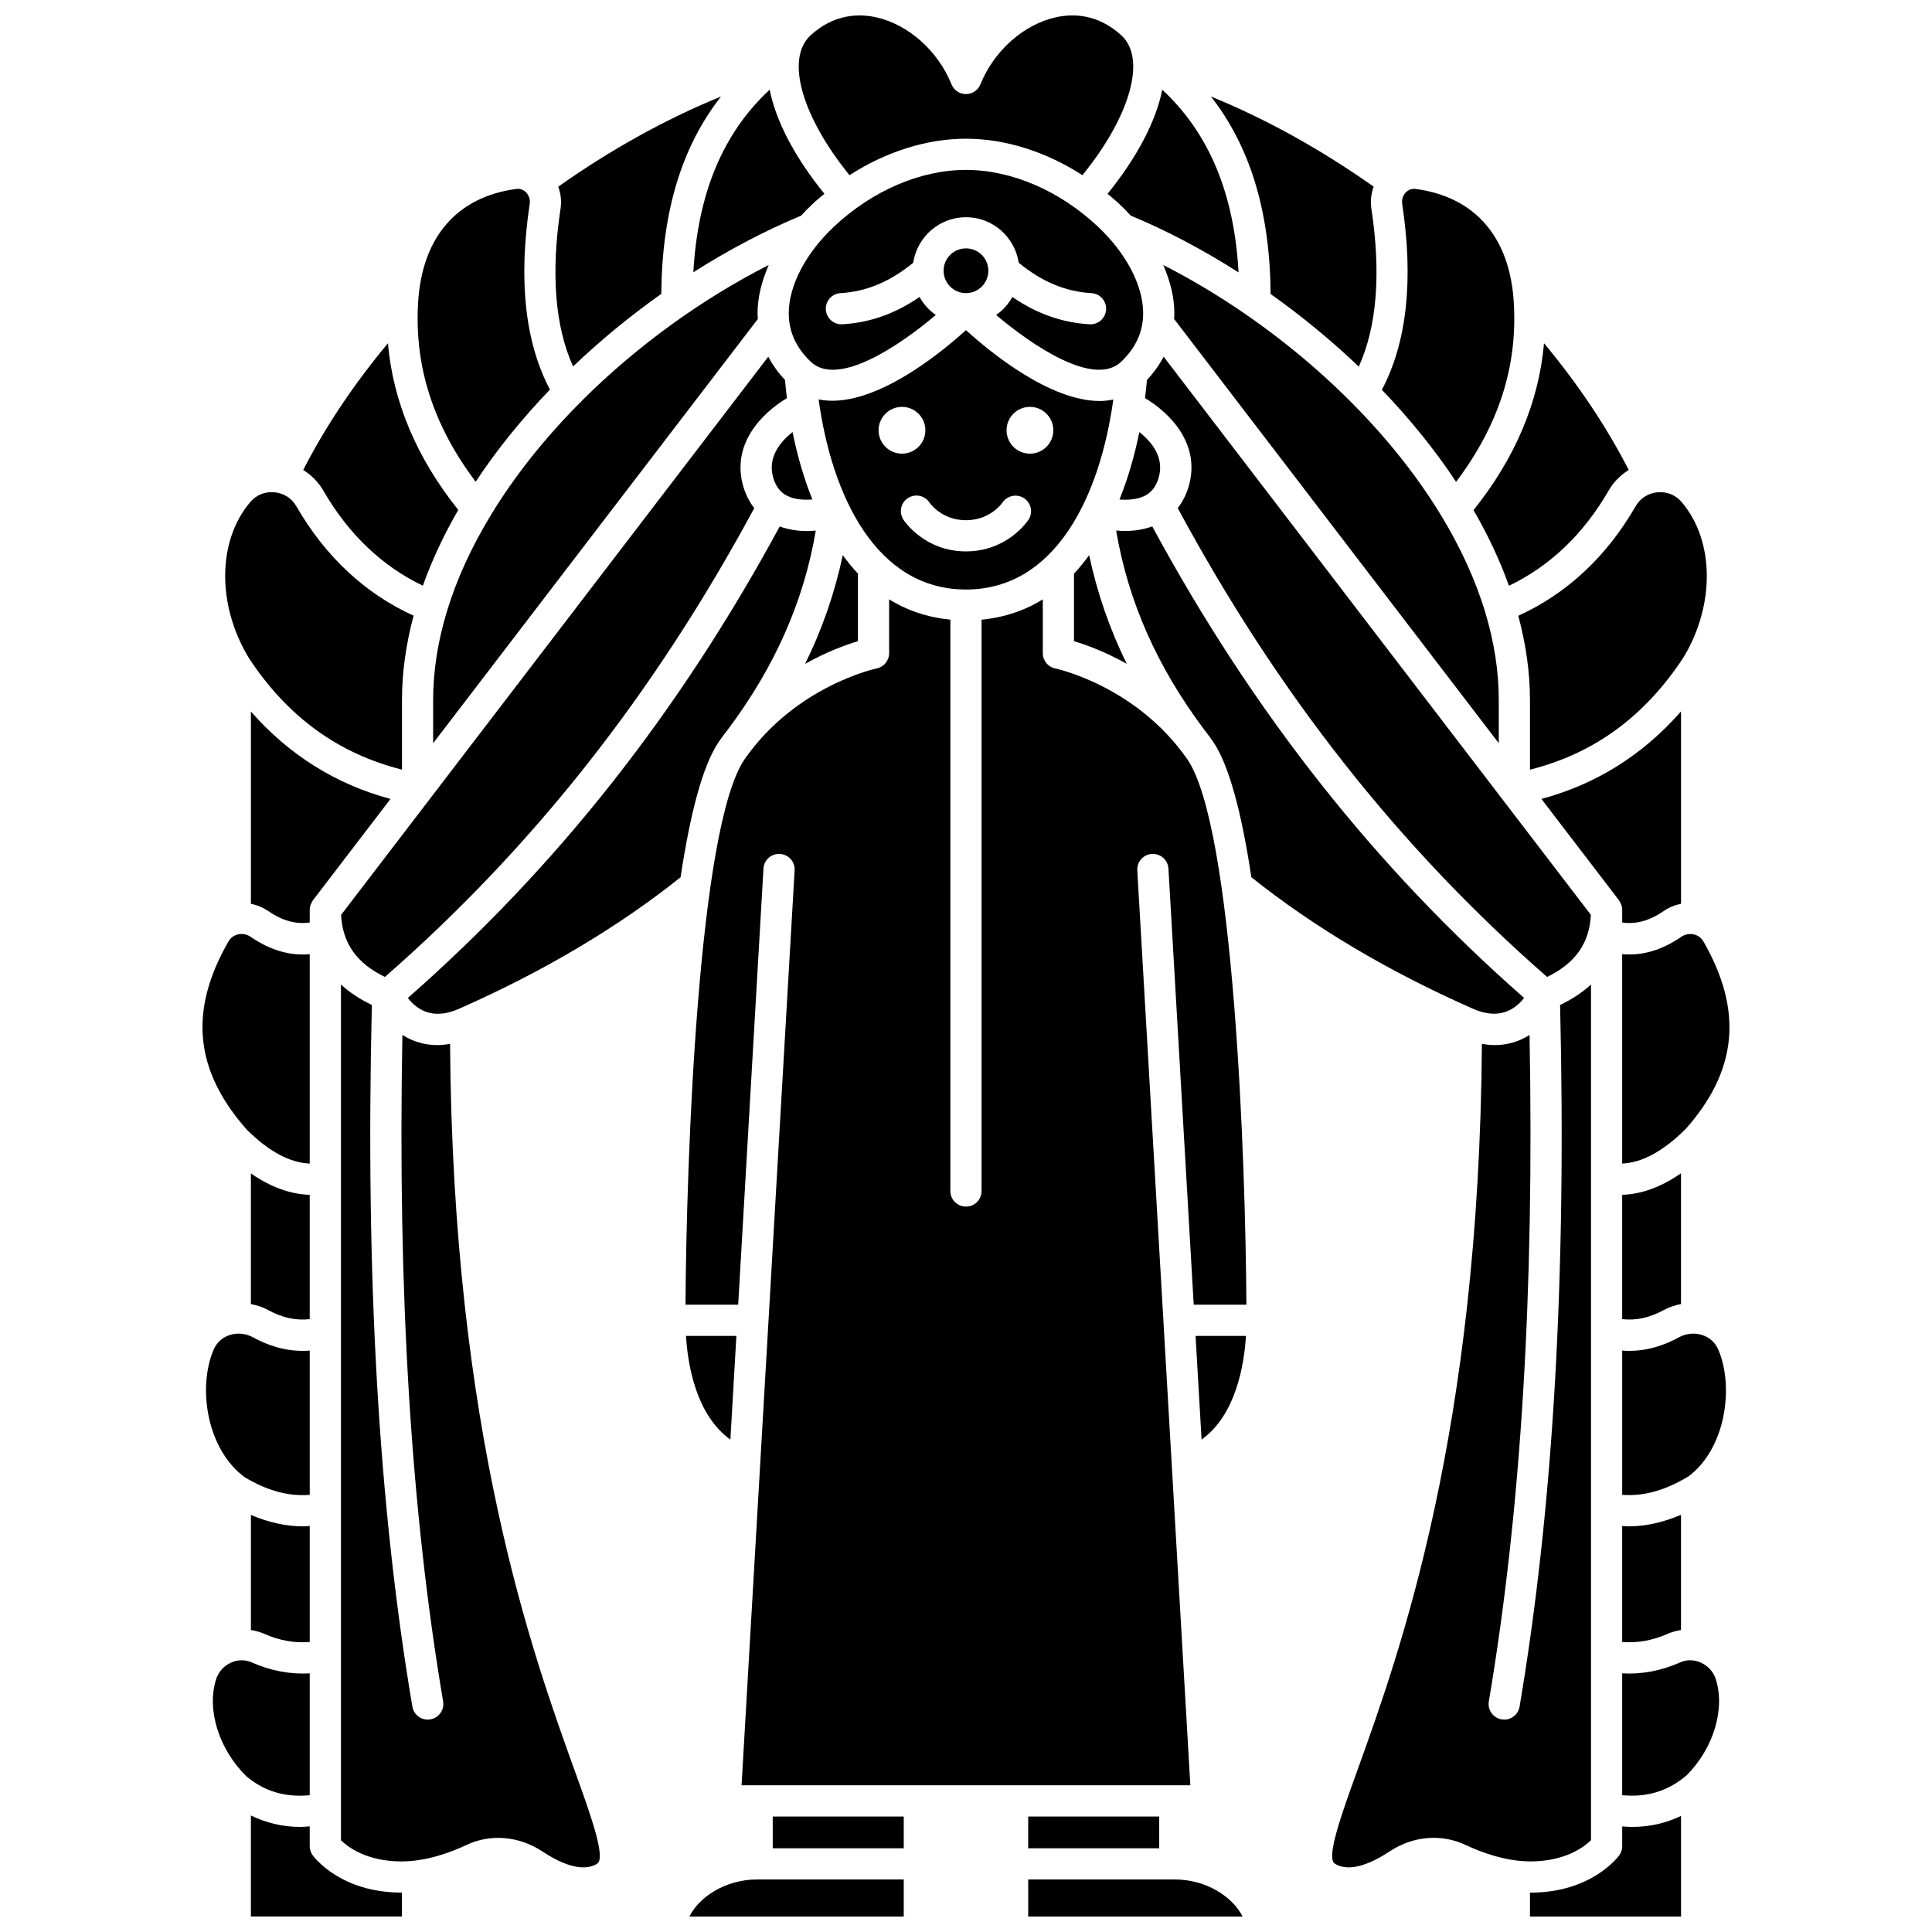 <?xml version="1.0" encoding="UTF-8"?>
<!-- Uploaded to: ICON Repo, www.svgrepo.com, Generator: ICON Repo Mixer Tools -->
<svg width="800px" height="800px" version="1.1" viewBox="144 144 512 512" xmlns="http://www.w3.org/2000/svg">
 <defs>
  <clipPath id="e">
   <path d="m355 148.09h90v42.906h-90z"/>
  </clipPath>
  <clipPath id="d">
   <path d="m416 642h58v9.902h-58z"/>
  </clipPath>
  <clipPath id="c">
   <path d="m549 625h41v26.902h-41z"/>
  </clipPath>
  <clipPath id="b">
   <path d="m326 642h58v9.902h-58z"/>
  </clipPath>
  <clipPath id="a">
   <path d="m210 625h41v26.902h-41z"/>
  </clipPath>
 </defs>
 <path d="m584.9 491.18c1.445-0.793 3.004-1.273 4.582-1.598v-34.645c-5.258 3.641-10.457 5.543-15.59 5.699v32.949c3.648 0.414 7.273-0.352 11.008-2.406z"/>
 <path d="m295.87 241.11c7.309-6.973 15.188-13.43 23.383-19.234 0.16-21.676 5.367-38.965 15.82-52.297-14.527 5.918-29.145 14.008-43.129 23.891 0.66 1.832 0.91 3.812 0.613 5.769-2.598 17.219-1.473 31.266 3.312 41.871z"/>
 <path d="m352.52 275.35c1.996 1.047 4.539 1.191 6.777 1.016-2.277-5.629-4.008-11.668-5.258-17.863-3.258 2.562-6.742 6.731-5.098 12.188 0.672 2.231 1.844 3.758 3.578 4.66z"/>
 <path d="m541.19 340.96v-11.441c0-7.734-1.258-15.5-3.566-23.184-0.004-0.008-0.012-0.012-0.012-0.02-0.004-0.016-0.004-0.027-0.008-0.047-2.617-8.676-6.594-17.234-11.602-25.516-0.039-0.066-0.082-0.125-0.117-0.195-16.621-27.367-44.68-51.578-73.617-66.332 1.875 4.293 2.941 8.629 2.949 12.734 0 0.523-0.047 1.043-0.078 1.562z"/>
 <path d="m546.36 307.18c1.992 7.41 3.098 14.891 3.098 22.352v18.438c16.969-4.281 30.352-14.02 40.711-29.785 8.379-13.934 8.195-30.914-0.527-41.156-1.578-1.859-3.902-2.793-6.375-2.57-2.461 0.223-4.566 1.559-5.785 3.668-7.781 13.469-18.262 23.191-31.121 29.055z"/>
 <path d="m447.46 275.35c1.73-0.906 2.902-2.43 3.57-4.652 1.648-5.461-1.836-9.625-5.094-12.188-1.254 6.191-2.984 12.23-5.262 17.863 2.242 0.168 4.789 0.023 6.785-1.023z"/>
 <path d="m356.31 201.15c0.949-1.047 1.941-2.074 2.996-3.062 1.02-0.965 2.094-1.844 3.168-2.731-7.945-9.809-12.844-19.305-14.508-27.582-12.43 11.535-19.051 27.516-20.219 48.379 9.344-5.953 18.98-11.012 28.562-15.004z"/>
 <path d="m543.89 299.23c10.84-5.191 19.727-13.648 26.434-25.25 1.301-2.254 3.141-4.094 5.305-5.434-5.848-11.422-13.367-22.668-22.445-33.578-1.379 15.586-7.629 30.41-18.68 44.215 3.781 6.543 6.957 13.25 9.387 20.047z"/>
 <g clip-path="url(#e)">
  <path d="m399.99 180.76c10.438 0 21.223 3.453 30.867 9.664 12.66-15.594 17.043-30.863 10.328-37.039-6.285-5.785-12.957-5.805-17.441-4.789-8.52 1.914-16.34 8.883-19.922 17.754-0.633 1.562-2.148 2.582-3.832 2.582-1.684 0-3.199-1.023-3.832-2.582-3.582-8.871-11.402-15.84-19.922-17.754-4.484-1.008-11.156-1-17.441 4.785-6.707 6.18-2.328 21.449 10.328 37.043 9.641-6.207 20.434-9.664 30.867-9.664z"/>
 </g>
 <path d="m440.67 198.09c1.047 0.984 2.031 2.004 2.973 3.043 9.586 3.988 19.23 9.082 28.59 15.059-1.164-20.883-7.785-36.867-20.219-48.41-1.664 8.273-6.562 17.773-14.508 27.582 1.066 0.883 2.141 1.762 3.164 2.727z"/>
 <path d="m504.09 241.16c4.809-10.609 5.941-24.676 3.332-41.926-0.297-1.965-0.051-3.938 0.613-5.769-13.988-9.879-28.598-17.973-43.129-23.891 10.461 13.344 15.664 30.645 15.82 52.34 8.188 5.812 16.062 12.27 23.363 19.246z"/>
 <path d="m595.42 393.49c-0.555-0.957-1.449-1.625-2.531-1.867-1.141-0.262-2.359-0.016-3.356 0.66-5.137 3.535-10.375 5.059-15.641 4.582v55.488c5.281-0.23 10.82-3.219 16.816-9.141 13.723-15.488 15.277-31.355 4.711-49.723z"/>
 <path d="m399.99 231.49c-7.238 6.562-25.234 21.148-39.047 18.367 3.512 25.539 15.234 50.371 39.047 50.371 23.809 0 35.527-24.812 39.047-50.348-1.176 0.234-2.367 0.387-3.594 0.387-13.191 0.004-28.828-12.773-35.453-18.777zm-23.156 26.535c0-3.422 2.777-6.199 6.199-6.199s6.199 2.777 6.199 6.199-2.777 6.199-6.199 6.199-6.199-2.777-6.199-6.199zm39.742 23.691c-0.223 0.344-5.606 8.41-16.586 8.41-10.98 0-16.359-8.066-16.586-8.41-1.242-1.914-0.707-4.477 1.207-5.719 1.906-1.238 4.441-0.711 5.699 1.176 0.176 0.262 3.336 4.691 9.68 4.691 6.398 0 9.551-4.5 9.684-4.695 1.285-1.867 3.84-2.387 5.719-1.125 1.887 1.258 2.418 3.773 1.184 5.672zm0.367-17.492c-3.422 0-6.199-2.777-6.199-6.199s2.777-6.199 6.199-6.199c3.422 0 6.199 2.777 6.199 6.199s-2.773 6.199-6.199 6.199z"/>
 <path d="m428.62 313.92c3.156 0.945 8.25 2.777 14.004 6.012-4.598-9.297-7.871-18.871-9.988-28.809-1.262 1.723-2.582 3.383-4.012 4.898z"/>
 <path d="m298.21 250.19c-0.188 0.277-0.449 0.492-0.707 0.723-9.055 9.133-17.023 19.07-23.352 29.469-0.102 0.242-0.254 0.453-0.406 0.68-4.879 8.125-8.762 16.523-11.332 25.043-0.023 0.07-0.008 0.145-0.039 0.215-0.012 0.027-0.039 0.047-0.051 0.074-2.285 7.66-3.535 15.41-3.535 23.129v11.441l86.051-112.43c-0.027-0.52-0.078-1.039-0.078-1.562 0.008-4.109 1.078-8.449 2.957-12.746-17.637 8.973-34.93 21.418-49.508 35.961z"/>
 <path d="m573.9 388.47c3.609 0.516 7.215-0.434 10.957-3.004 1.414-0.973 2.992-1.625 4.633-1.961v-50.969c-10.117 11.52-22.48 19.293-37 23.188l20.559 26.859c0.137 0.176 0.207 0.395 0.312 0.586 0.082 0.152 0.176 0.289 0.238 0.449 0.184 0.473 0.297 0.965 0.297 1.477z"/>
 <path d="m585.98 576.97c1.125-0.496 2.301-0.793 3.504-0.996v-30.535c-4.715 1.996-9.34 3.062-13.871 3.062-0.574 0-1.145-0.062-1.719-0.094v30.73c4.012 0.328 8-0.363 12.086-2.168z"/>
 <path d="m456.11 278.65c26.453 49.078 58.488 89.805 97.879 124.25 7.488-3.621 11.219-8.914 11.609-16.445l-113.22-147.93c-1.141 2.188-2.621 4.25-4.43 6.16-0.145 1.609-0.297 3.215-0.504 4.824 6.609 3.922 14.926 12.238 11.512 23.57-0.637 2.117-1.605 3.984-2.848 5.57z"/>
 <path d="m352.54 249.51c-0.203-1.609-0.359-3.215-0.504-4.82-1.809-1.91-3.289-3.973-4.434-6.164l-113.21 147.93c0.395 7.531 4.121 12.82 11.609 16.445 39.391-34.434 71.422-75.16 97.883-124.24-1.238-1.586-2.211-3.453-2.852-5.566-3.414-11.34 4.902-19.656 11.512-23.578z"/>
 <path d="m210.49 332.56v50.953c1.641 0.336 3.219 0.984 4.629 1.949 3.746 2.574 7.356 3.527 10.961 3.008v-3.371c0-0.512 0.117-1.004 0.297-1.477 0.062-0.16 0.156-0.297 0.238-0.449 0.102-0.199 0.176-0.41 0.312-0.586l20.559-26.859c-14.535-3.898-26.91-11.684-36.996-23.168z"/>
 <path d="m371.36 313.92v-17.902c-1.43-1.516-2.754-3.172-4.012-4.898-2.121 9.938-5.394 19.512-9.988 28.809 5.75-3.231 10.844-5.062 14-6.008z"/>
 <path d="m405.92 215.75c0 3.273-2.652 5.93-5.926 5.93-3.277 0-5.93-2.656-5.93-5.93 0-3.273 2.652-5.926 5.93-5.926 3.273 0 5.926 2.652 5.926 5.926"/>
 <path d="m446.95 226.99c-0.016-7.309-4.484-15.863-11.949-22.891-10.176-9.578-22.941-15.07-35.012-15.07-12.074 0-24.832 5.492-35.012 15.07-7.465 7.027-11.93 15.582-11.949 22.891-0.008 4.859 1.945 9.188 5.824 12.871 7.191 6.844 23.586-4.297 33.148-12.391-1.789-1.223-3.238-2.871-4.312-4.766-6.406 4.41-13.145 6.812-20.469 7.234-0.082 0.004-0.16 0.004-0.242 0.004-2.176 0-3.996-1.699-4.125-3.894-0.133-2.277 1.609-4.234 3.891-4.363 6.879-0.398 13.188-3.059 19.266-8.055 1.039-6.812 6.883-12.066 13.98-12.066 7.098 0 12.941 5.254 13.98 12.066 6.07 5 12.387 7.66 19.266 8.055 2.281 0.133 4.023 2.086 3.891 4.363-0.129 2.199-1.949 3.894-4.125 3.894-0.082 0-0.16 0-0.242-0.004-7.324-0.426-14.066-2.824-20.469-7.234-1.074 1.895-2.519 3.543-4.309 4.766 9.562 8.094 25.957 19.234 33.148 12.391 3.871-3.68 5.832-8.008 5.82-12.871z"/>
 <path d="m529.88 271.7c11.195-14.844 16.258-30.344 15.309-47.238-0.949-17.5-10.211-28.293-26.066-30.395-1.27-0.168-2.144 0.496-2.547 0.906-0.781 0.793-1.148 1.93-0.98 3.035 3.066 20.316 1.211 36.84-5.387 49.289 7.363 7.676 14.027 15.863 19.672 24.402z"/>
 <path d="m289.74 247.24c-6.574-12.445-8.418-28.953-5.356-49.234 0.168-1.109-0.199-2.242-0.98-3.035-0.406-0.41-1.273-1.078-2.547-0.906-15.855 2.106-25.113 12.895-26.07 30.387-0.945 16.887 4.102 32.375 15.273 47.207 5.648-8.551 12.312-16.742 19.68-24.418z"/>
 <path d="m416.48 625.4h34.723v8.41h-34.723z"/>
 <path d="m423.67 321.16c-1.922-0.395-3.316-2.086-3.316-4.051v-14.273c-4.715 2.934-10.137 4.781-16.23 5.387v151.41c0 2.285-1.852 4.133-4.133 4.133s-4.133-1.848-4.133-4.133v-151.42c-6.102-0.598-11.516-2.449-16.23-5.387v14.273c0 1.973-1.391 3.668-3.324 4.051-0.203 0.043-21.367 4.566-34.91 23.961-12.43 17.801-15.512 106.73-15.727 144.64h13.961l6.699-115.57c0.133-2.277 2.047-3.977 4.367-3.887 2.277 0.133 4.016 2.086 3.887 4.367l-14.059 242.46h118.93l-14.059-242.46c-0.133-2.281 1.609-4.234 3.887-4.367 2.348-0.074 4.234 1.613 4.367 3.887l6.699 115.57h13.961c-0.211-37.914-3.293-126.84-15.727-144.64-13.531-19.387-34.699-23.918-34.91-23.957z"/>
 <path d="m348.78 625.4h34.723v8.41h-34.723z"/>
 <g clip-path="url(#d)">
  <path d="m455.34 642.08h-38.855v9.824h56.801c-2.555-5.144-9.5-9.824-17.945-9.824z"/>
 </g>
 <g clip-path="url(#c)">
  <path d="m573.9 628.02v5.231c0 0.867-0.273 1.715-0.781 2.418-0.293 0.406-7.328 9.898-23.523 9.898-0.047 0-0.09-0.008-0.137-0.008v6.348h40.031v-26.672c-4.047 1.949-8.395 2.922-13.035 2.922-0.84 0-1.699-0.074-2.555-0.137z"/>
 </g>
 <path d="m594.73 584.6c-1.789-0.797-3.707-0.824-5.406-0.07-5.098 2.254-10.27 3.227-15.43 2.926v32.289c6.57 0.629 12.172-1.086 17.043-5.246 7.106-7.008 10.371-17.629 7.727-25.617-0.633-1.891-2.062-3.445-3.934-4.281z"/>
 <path d="m595.24 497.84c-2.062-0.719-4.383-0.496-6.359 0.586-4.938 2.711-9.961 3.871-14.984 3.496v38.223c5.637 0.441 11.422-1.152 17.574-4.898 9.809-7.297 12.141-23.613 7.906-33.562-0.773-1.824-2.242-3.191-4.137-3.844z"/>
 <path d="m565.63 631.68v-226.77c-2.262 2.086-5.004 3.891-8.188 5.426 1.711 72.164-1.797 133.02-10.738 185.94-0.344 2.016-2.086 3.441-4.07 3.441-0.227 0-0.457-0.02-0.691-0.059-2.254-0.383-3.769-2.512-3.387-4.766 8.531-50.484 12.066-108.36 10.789-176.61-2.773 1.754-5.898 2.68-9.25 2.68-1.105 0-2.231-0.129-3.375-0.328-0.734 102.89-21.691 161.14-33.051 192.66-4.281 11.887-8.328 23.117-5.906 24.613 4.082 2.527 10.137-0.375 14.488-3.254 6.203-4.106 13.723-4.742 20.113-1.73 4.227 1.988 10.656 4.367 17.238 4.367 9.207 0 14.199-3.828 16.027-5.617z"/>
 <path d="m547.9 408.46c-39.582-34.75-71.875-75.707-98.551-124.96-2.41 0.887-4.902 1.211-7.184 1.211-0.832 0-1.617-0.051-2.375-0.117 3.18 18.75 10.824 36.086 23.371 52.816 0.75 0.953 1.484 1.934 2.199 2.961 4.492 6.434 7.809 19.824 10.262 36.102 16.594 13.242 36.301 24.961 58.656 34.824 6.938 3.102 11.18 0.309 13.621-2.84z"/>
 <path d="m337.56 525.5 1.59-27.473h-13.359c0.488 7.754 2.695 20.988 11.77 27.473z"/>
 <path d="m462.43 525.5c9.074-6.484 11.281-19.719 11.766-27.473h-13.359z"/>
 <path d="m208.82 535.46c5.894 3.57 11.637 5.144 17.262 4.691v-38.23c-5.023 0.375-10.043-0.785-14.984-3.496-1.98-1.094-4.305-1.297-6.356-0.586-1.895 0.652-3.359 2.019-4.137 3.848-4.238 9.949-1.906 26.266 8.215 33.773z"/>
 <path d="m226.08 452.36v-55.492c-5.258 0.473-10.5-1.051-15.645-4.59-0.988-0.68-2.215-0.922-3.352-0.66-1.078 0.246-1.98 0.91-2.531 1.867-10.57 18.371-9.016 34.238 4.894 49.934 5.848 5.762 11.359 8.715 16.633 8.941z"/>
 <g clip-path="url(#b)">
  <path d="m326.7 651.9h56.801v-9.824h-38.855c-8.441 0-15.395 4.68-17.945 9.824z"/>
 </g>
 <path d="m250.53 347.96v-18.438c0-7.469 1.098-14.949 3.078-22.359-12.855-5.859-23.324-15.582-31.102-29.039-1.215-2.109-3.328-3.441-5.785-3.668-2.473-0.23-4.789 0.707-6.375 2.566-8.73 10.242-8.91 27.223-0.441 41.297 10.281 15.633 23.656 25.359 40.625 29.641z"/>
 <path d="m229.66 273.98c6.695 11.59 15.574 20.043 26.402 25.234 2.426-6.812 5.602-13.527 9.383-20.078-11.027-13.793-17.266-28.598-18.641-44.168-9.078 10.91-16.598 22.16-22.449 33.578 2.164 1.344 4.004 3.188 5.305 5.434z"/>
 <path d="m215.07 491.18c3.731 2.051 7.356 2.816 11.008 2.406v-32.945c-5.152-0.152-10.367-2.059-15.59-5.672v34.617c1.582 0.32 3.137 0.801 4.582 1.594z"/>
 <g clip-path="url(#a)">
  <path d="m226.86 635.66c-0.508-0.703-0.781-1.551-0.781-2.418v-5.231c-0.871 0.066-1.746 0.137-2.59 0.137-4.668 0-8.98-1.086-13-3.019v26.766h40.031v-6.348c-0.047 0-0.09 0.008-0.137 0.008-16.191 0-23.23-9.488-23.523-9.895z"/>
 </g>
 <path d="m263.27 420.63c-1.141 0.199-2.273 0.328-3.375 0.328-3.352 0-6.481-0.926-9.254-2.684-1.273 68.246 2.258 126.12 10.789 176.61 0.379 2.254-1.133 4.387-3.387 4.766-0.23 0.039-0.465 0.059-0.691 0.059-1.98 0-3.727-1.426-4.07-3.441-8.945-52.914-12.453-113.77-10.738-185.94-3.188-1.535-5.926-3.34-8.188-5.426v226.78c1.801 1.766 6.797 5.613 16.039 5.613 6.586 0 13.012-2.375 17.238-4.367 6.387-3.012 13.91-2.367 20.109 1.73 4.352 2.875 10.406 5.773 14.488 3.254 2.422-1.496-1.625-12.727-5.906-24.613-11.363-31.523-32.32-89.766-33.055-192.66z"/>
 <path d="m336.82 337.43v0c12.547-16.727 20.191-34.07 23.371-52.816-0.762 0.066-1.551 0.117-2.379 0.117-2.281 0-4.769-0.328-7.18-1.211-26.684 49.254-58.98 90.207-98.551 124.95 2.441 3.148 6.684 5.949 13.602 2.848 22.371-9.871 42.082-21.59 58.676-34.832 2.457-16.277 5.766-29.664 10.262-36.098 0.715-1.023 1.453-2.004 2.199-2.957z"/>
 <path d="m226.08 619.75v-32.293c-5.16 0.301-10.332-0.668-15.434-2.93-1.699-0.742-3.617-0.727-5.402 0.074-1.871 0.832-3.301 2.391-3.926 4.277-2.644 7.996 0.621 18.617 7.941 25.82 4.68 3.988 10.258 5.684 16.82 5.051z"/>
 <path d="m210.49 575.97c1.199 0.199 2.379 0.496 3.5 0.992 4.086 1.816 8.074 2.508 12.09 2.18v-30.734c-0.586 0.031-1.176 0.094-1.762 0.094-4.551 0-9.172-1.059-13.828-3.027z"/>
</svg>